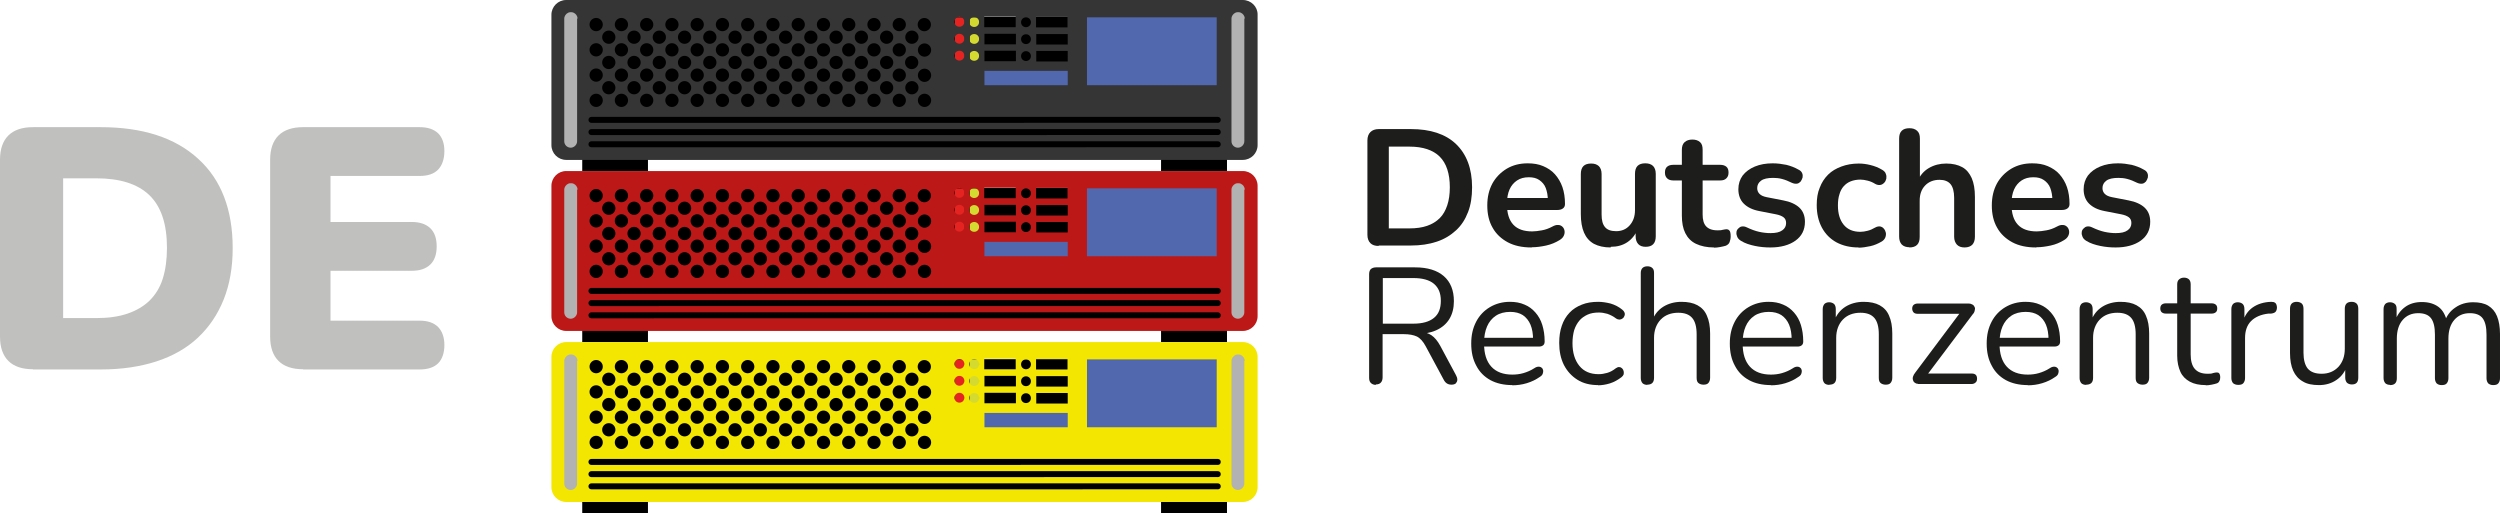 <?xml version="1.0" encoding="UTF-8"?>
<svg id="Ebene_2" data-name="Ebene 2" xmlns="http://www.w3.org/2000/svg" viewBox="0 0 116.79 23.97">
  <defs>
    <style>
      .cls-1 {
        fill: #e52421;
      }

      .cls-2 {
        fill: #353535;
      }

      .cls-2, .cls-3, .cls-4, .cls-5, .cls-6 {
        fill-rule: evenodd;
      }

      .cls-3 {
        fill: #bd1818;
      }

      .cls-7 {
        fill: #5168af;
      }

      .cls-4 {
        fill: #f3e600;
      }

      .cls-5 {
        fill: #b3b2b2;
      }

      .cls-8 {
        fill: #c0c0bf;
      }

      .cls-9 {
        fill: #d5da31;
      }

      .cls-10 {
        fill: #1d1d1b;
      }
    </style>
  </defs>
  <g id="Ebene_1-2" data-name="Ebene 1">
    <g>
      <g>
        <path class="cls-8" d="M1.54,17.25c-.5,0-.89-.13-1.15-.39s-.39-.64-.39-1.13V7.46c0-.49,.13-.87,.39-1.13,.26-.26,.65-.39,1.15-.39h3.15c1.97,0,3.49,.49,4.57,1.48,1.08,.98,1.61,2.38,1.61,4.17,0,.9-.14,1.7-.42,2.4s-.68,1.29-1.2,1.78-1.17,.86-1.93,1.11c-.77,.25-1.64,.38-2.62,.38H1.54Zm1.41-2.39h1.54c.57,0,1.06-.07,1.47-.21s.75-.34,1.03-.61c.27-.27,.48-.6,.61-1.01,.13-.41,.2-.89,.2-1.45,0-1.11-.27-1.93-.82-2.46-.55-.53-1.38-.79-2.49-.79h-1.54v6.53Z"/>
        <path class="cls-8" d="M14.16,17.25c-.5,0-.89-.13-1.15-.39s-.39-.64-.39-1.13V7.46c0-.49,.13-.87,.39-1.13,.26-.26,.65-.39,1.15-.39h5.44c.39,0,.67,.1,.87,.29,.19,.19,.29,.47,.29,.83s-.1,.66-.29,.86c-.19,.2-.48,.3-.87,.3h-4.16v2.15h3.8c.37,0,.66,.1,.86,.29,.2,.19,.3,.48,.3,.85s-.1,.66-.3,.85c-.2,.19-.48,.29-.86,.29h-3.8v2.33h4.16c.39,0,.67,.1,.87,.3,.19,.2,.29,.48,.29,.84s-.1,.66-.29,.85c-.19,.19-.48,.29-.87,.29h-5.44Z"/>
      </g>
      <g>
        <path class="cls-10" d="M64.41,11.49c-.17,0-.3-.04-.39-.13-.09-.09-.14-.22-.14-.39V6.56c0-.17,.05-.3,.14-.39,.09-.09,.22-.14,.39-.14h1.5c.91,0,1.62,.23,2.11,.7s.75,1.14,.75,2.02c0,.44-.06,.83-.19,1.16-.13,.34-.31,.62-.56,.85-.25,.23-.54,.41-.9,.53s-.76,.18-1.22,.18h-1.5Zm.46-.82h.97c.32,0,.6-.04,.83-.12s.43-.2,.59-.36c.16-.16,.27-.36,.35-.6s.12-.52,.12-.84c0-.64-.16-1.12-.47-1.43s-.79-.47-1.41-.47h-.97v3.81Z"/>
        <path class="cls-10" d="M71.54,11.56c-.43,0-.8-.08-1.1-.24s-.55-.39-.71-.68c-.17-.29-.25-.64-.25-1.04s.08-.73,.24-1.03c.16-.29,.39-.52,.67-.69,.29-.17,.61-.25,.98-.25,.27,0,.51,.04,.72,.13,.21,.09,.4,.21,.55,.38,.15,.17,.27,.37,.35,.6,.08,.23,.12,.5,.12,.79,0,.09-.03,.16-.1,.21s-.16,.07-.27,.07h-2.48v-.56h2.17l-.12,.12c0-.24-.04-.43-.1-.59s-.17-.28-.3-.37c-.13-.09-.29-.13-.49-.13-.22,0-.4,.05-.55,.15-.15,.1-.27,.24-.35,.42-.08,.18-.12,.4-.12,.65v.05c0,.42,.1,.74,.3,.95,.2,.21,.49,.31,.88,.31,.13,0,.28-.02,.45-.05s.33-.09,.48-.17c.11-.06,.2-.09,.29-.08,.08,0,.15,.04,.2,.09,.05,.05,.08,.12,.09,.19s0,.15-.04,.23c-.04,.08-.1,.14-.2,.2-.18,.11-.39,.2-.62,.25-.23,.05-.45,.08-.65,.08Z"/>
        <path class="cls-10" d="M75.24,11.56c-.31,0-.57-.06-.78-.17-.21-.12-.36-.29-.46-.52-.1-.23-.15-.52-.15-.87v-1.87c0-.16,.04-.29,.12-.37,.08-.08,.2-.12,.36-.12s.27,.04,.36,.12c.08,.08,.13,.2,.13,.37v1.89c0,.27,.05,.46,.16,.59,.11,.13,.28,.19,.52,.19,.26,0,.47-.09,.63-.27,.16-.18,.25-.41,.25-.71v-1.7c0-.16,.04-.29,.12-.37,.08-.08,.2-.12,.36-.12s.27,.04,.36,.12c.08,.08,.13,.2,.13,.37v2.92c0,.33-.16,.49-.47,.49-.15,0-.27-.04-.35-.13-.08-.09-.12-.21-.12-.37v-.59l.11,.23c-.11,.28-.27,.49-.49,.64-.22,.15-.48,.22-.78,.22Z"/>
        <path class="cls-10" d="M80.07,11.56c-.33,0-.61-.06-.84-.17s-.39-.28-.5-.5c-.11-.22-.16-.49-.16-.82v-1.64h-.4c-.12,0-.22-.03-.29-.1s-.1-.15-.1-.27c0-.12,.03-.21,.1-.27,.07-.06,.16-.09,.29-.09h.4v-.7c0-.16,.04-.28,.13-.36s.21-.12,.36-.12,.27,.04,.36,.12,.12,.2,.12,.36v.7h.82c.12,0,.22,.03,.29,.09,.07,.06,.1,.15,.1,.27s-.03,.2-.1,.27-.16,.1-.29,.1h-.82v1.59c0,.25,.05,.43,.16,.55,.11,.12,.28,.19,.53,.19,.09,0,.17,0,.23-.02,.07-.01,.13-.03,.18-.03,.06,0,.11,.01,.15,.06,.04,.04,.06,.13,.06,.27,0,.1-.02,.19-.05,.27s-.09,.13-.18,.17c-.07,.02-.15,.04-.26,.06-.11,.02-.2,.03-.29,.03Z"/>
        <path class="cls-10" d="M82.69,11.56c-.22,0-.46-.02-.7-.07s-.47-.12-.66-.24c-.08-.05-.14-.11-.17-.18-.03-.07-.05-.14-.04-.21,0-.07,.03-.13,.08-.18s.1-.09,.17-.1c.07-.01,.15,0,.23,.04,.21,.1,.4,.17,.58,.21,.18,.04,.36,.06,.53,.06,.25,0,.43-.04,.55-.13,.12-.08,.18-.2,.18-.34,0-.12-.04-.21-.12-.27-.08-.06-.2-.11-.36-.14l-.77-.15c-.32-.06-.56-.18-.73-.35-.17-.17-.25-.4-.25-.67,0-.25,.07-.46,.2-.64,.14-.18,.33-.32,.57-.42,.24-.1,.52-.15,.83-.15,.23,0,.44,.03,.64,.07,.2,.05,.39,.12,.58,.23,.08,.04,.13,.09,.16,.16,.03,.07,.03,.13,.02,.2-.02,.07-.05,.13-.09,.19-.05,.05-.1,.09-.17,.1-.07,.01-.15,0-.24-.04-.16-.08-.31-.14-.46-.18-.15-.04-.29-.05-.42-.05-.25,0-.44,.04-.56,.13s-.18,.2-.18,.35c0,.11,.04,.2,.11,.27,.07,.07,.18,.12,.33,.15l.77,.15c.33,.06,.59,.18,.76,.34,.17,.16,.26,.38,.26,.66,0,.38-.15,.67-.44,.88-.29,.21-.69,.32-1.17,.32Z"/>
        <path class="cls-10" d="M86.83,11.56c-.4,0-.74-.08-1.04-.24-.29-.16-.52-.39-.68-.69s-.24-.65-.24-1.05c0-.3,.04-.58,.14-.81,.09-.24,.22-.44,.39-.61,.17-.17,.38-.29,.62-.38,.24-.09,.51-.14,.81-.14,.17,0,.35,.02,.55,.07s.38,.12,.56,.23c.08,.05,.14,.11,.16,.19,.03,.07,.03,.14,.02,.22-.02,.08-.05,.14-.1,.19s-.11,.09-.18,.1c-.07,.01-.15,0-.24-.05-.11-.07-.23-.12-.35-.15-.12-.03-.23-.05-.34-.05-.17,0-.32,.03-.45,.08-.13,.05-.24,.13-.33,.23-.09,.1-.16,.23-.2,.38-.05,.15-.07,.32-.07,.52,0,.38,.09,.68,.27,.9,.18,.22,.44,.33,.78,.33,.11,0,.22-.02,.34-.05,.12-.03,.23-.08,.35-.15,.09-.05,.17-.06,.24-.05,.07,.02,.13,.05,.17,.11,.05,.05,.07,.12,.09,.19,.01,.07,0,.15-.03,.22-.03,.07-.08,.13-.16,.18-.17,.1-.35,.18-.54,.22s-.37,.07-.54,.07Z"/>
        <path class="cls-10" d="M89.2,11.55c-.15,0-.27-.04-.36-.13-.08-.09-.12-.21-.12-.37V6.47c0-.16,.04-.28,.12-.36,.08-.08,.2-.12,.36-.12s.27,.04,.36,.12,.13,.2,.13,.36v2h-.11c.11-.27,.29-.48,.53-.62,.24-.14,.51-.21,.81-.21s.55,.06,.75,.17,.34,.29,.44,.51c.1,.23,.15,.52,.15,.87v1.87c0,.16-.04,.28-.12,.37-.08,.08-.2,.13-.36,.13s-.27-.04-.36-.13c-.08-.09-.13-.21-.13-.37v-1.82c0-.29-.06-.51-.17-.64-.11-.13-.28-.2-.51-.2-.28,0-.51,.09-.68,.27-.17,.18-.25,.41-.25,.71v1.69c0,.33-.16,.49-.49,.49Z"/>
        <path class="cls-10" d="M95.11,11.56c-.43,0-.8-.08-1.1-.24s-.55-.39-.71-.68c-.17-.29-.25-.64-.25-1.04s.08-.73,.24-1.03c.16-.29,.39-.52,.67-.69,.29-.17,.61-.25,.98-.25,.27,0,.51,.04,.72,.13,.21,.09,.4,.21,.55,.38,.15,.17,.27,.37,.35,.6,.08,.23,.12,.5,.12,.79,0,.09-.03,.16-.1,.21s-.16,.07-.27,.07h-2.48v-.56h2.17l-.12,.12c0-.24-.04-.43-.1-.59s-.17-.28-.3-.37c-.13-.09-.29-.13-.49-.13-.22,0-.4,.05-.55,.15-.15,.1-.27,.24-.35,.42-.08,.18-.12,.4-.12,.65v.05c0,.42,.1,.74,.3,.95,.2,.21,.49,.31,.88,.31,.13,0,.28-.02,.45-.05s.33-.09,.48-.17c.11-.06,.2-.09,.29-.08,.08,0,.15,.04,.2,.09,.05,.05,.08,.12,.09,.19s0,.15-.04,.23c-.04,.08-.1,.14-.2,.2-.18,.11-.39,.2-.62,.25-.23,.05-.45,.08-.65,.08Z"/>
        <path class="cls-10" d="M98.82,11.56c-.22,0-.46-.02-.7-.07s-.47-.12-.66-.24c-.08-.05-.14-.11-.17-.18-.03-.07-.05-.14-.04-.21,0-.07,.03-.13,.08-.18s.1-.09,.17-.1c.07-.01,.15,0,.23,.04,.21,.1,.4,.17,.58,.21,.18,.04,.36,.06,.53,.06,.25,0,.43-.04,.55-.13,.12-.08,.18-.2,.18-.34,0-.12-.04-.21-.12-.27-.08-.06-.2-.11-.36-.14l-.77-.15c-.32-.06-.56-.18-.73-.35-.17-.17-.25-.4-.25-.67,0-.25,.07-.46,.2-.64,.14-.18,.33-.32,.57-.42,.24-.1,.52-.15,.83-.15,.23,0,.44,.03,.64,.07,.2,.05,.39,.12,.58,.23,.08,.04,.13,.09,.16,.16,.03,.07,.03,.13,.02,.2-.02,.07-.05,.13-.09,.19-.05,.05-.1,.09-.17,.1-.07,.01-.15,0-.24-.04-.16-.08-.31-.14-.46-.18-.15-.04-.29-.05-.42-.05-.25,0-.44,.04-.56,.13s-.18,.2-.18,.35c0,.11,.04,.2,.11,.27,.07,.07,.18,.12,.33,.15l.77,.15c.33,.06,.59,.18,.76,.34,.17,.16,.26,.38,.26,.66,0,.38-.15,.67-.44,.88-.29,.21-.69,.32-1.17,.32Z"/>
        <path class="cls-10" d="M64.28,17.98c-.1,0-.18-.03-.24-.09s-.08-.14-.08-.24v-4.84c0-.11,.03-.19,.08-.24,.06-.05,.14-.08,.24-.08h1.83c.58,0,1.03,.14,1.34,.41,.31,.27,.47,.66,.47,1.17,0,.32-.07,.6-.21,.83-.14,.23-.35,.41-.62,.53s-.6,.18-.98,.18l.08-.1h.15c.2,0,.38,.05,.53,.15s.29,.27,.41,.49l.74,1.38c.04,.07,.06,.14,.06,.21,0,.07-.03,.12-.07,.17-.05,.04-.11,.06-.2,.06s-.16-.02-.22-.06-.11-.1-.15-.18l-.84-1.56c-.12-.22-.25-.37-.41-.45-.15-.07-.36-.11-.61-.11h-.99v2.02c0,.1-.03,.19-.08,.24-.05,.06-.13,.09-.24,.09Zm.32-2.86h1.43c.42,0,.74-.09,.96-.27s.32-.44,.32-.8-.11-.61-.32-.79-.54-.27-.96-.27h-1.43v2.12Z"/>
        <path class="cls-10" d="M70.65,17.99c-.4,0-.74-.08-1.02-.23-.29-.16-.51-.38-.66-.67-.16-.29-.24-.63-.24-1.04s.08-.73,.23-1.02c.15-.29,.37-.52,.64-.68,.27-.16,.58-.25,.94-.25,.25,0,.48,.04,.68,.13,.2,.08,.37,.21,.51,.37s.25,.35,.32,.58c.07,.23,.11,.48,.11,.77,0,.08-.02,.14-.07,.18s-.11,.06-.2,.06h-2.69v-.41h2.54l-.12,.1c0-.28-.04-.52-.12-.71-.08-.19-.2-.34-.36-.45-.16-.1-.35-.15-.59-.15-.26,0-.49,.06-.67,.18-.18,.12-.32,.29-.41,.5-.09,.21-.14,.46-.14,.75v.05c0,.47,.11,.83,.34,1.08,.23,.25,.56,.37,.98,.37,.17,0,.35-.02,.52-.07,.17-.05,.34-.12,.51-.23,.07-.05,.14-.07,.2-.07,.06,0,.11,.02,.14,.05,.04,.03,.06,.07,.07,.12,.01,.05,0,.1-.02,.16-.02,.06-.07,.11-.14,.15-.17,.12-.37,.22-.6,.29s-.46,.1-.69,.1Z"/>
        <path class="cls-10" d="M74.66,17.99c-.38,0-.7-.08-.97-.25-.27-.17-.48-.4-.63-.69-.15-.3-.22-.64-.22-1.03,0-.3,.04-.57,.12-.8,.08-.24,.2-.44,.36-.61,.16-.17,.35-.29,.58-.38,.22-.09,.48-.13,.76-.13,.19,0,.38,.03,.58,.08,.2,.06,.38,.15,.55,.29,.05,.04,.08,.08,.1,.13,.02,.05,.02,.1,0,.15s-.04,.09-.08,.12c-.04,.03-.08,.05-.14,.06-.05,0-.11-.01-.17-.05-.13-.1-.27-.17-.41-.22-.14-.04-.27-.06-.4-.06-.2,0-.38,.03-.53,.1s-.28,.16-.38,.28c-.1,.12-.18,.26-.24,.44-.05,.18-.08,.38-.08,.61,0,.45,.11,.8,.32,1.06,.21,.26,.51,.39,.9,.39,.13,0,.26-.02,.4-.06,.14-.04,.27-.11,.41-.22,.06-.04,.11-.06,.16-.05,.05,0,.1,.03,.13,.06s.06,.08,.07,.13c.01,.05,.01,.1,0,.15-.02,.05-.05,.09-.1,.13-.17,.13-.35,.23-.54,.29s-.39,.09-.57,.09Z"/>
        <path class="cls-10" d="M76.96,17.98c-.1,0-.18-.03-.23-.08-.05-.06-.08-.14-.08-.24v-4.91c0-.1,.03-.18,.08-.23,.05-.05,.13-.08,.23-.08s.18,.03,.23,.08c.06,.05,.08,.13,.08,.23v2.26h-.1c.11-.3,.28-.52,.53-.68,.24-.15,.53-.23,.85-.23,.3,0,.55,.05,.75,.16,.2,.11,.35,.27,.44,.49,.1,.22,.15,.5,.15,.83v2.07c0,.1-.03,.18-.08,.24-.05,.06-.13,.08-.23,.08-.1,0-.18-.03-.24-.08s-.08-.14-.08-.24v-2.03c0-.35-.07-.61-.21-.77-.14-.16-.35-.24-.65-.24-.34,0-.62,.11-.82,.32-.2,.21-.31,.5-.31,.85v1.87c0,.22-.11,.32-.32,.32Z"/>
        <path class="cls-10" d="M82.73,17.99c-.4,0-.74-.08-1.02-.23-.29-.16-.51-.38-.66-.67-.16-.29-.24-.63-.24-1.04s.08-.73,.23-1.02c.15-.29,.37-.52,.64-.68,.27-.16,.58-.25,.94-.25,.25,0,.48,.04,.68,.13,.2,.08,.37,.21,.51,.37s.25,.35,.32,.58c.07,.23,.11,.48,.11,.77,0,.08-.02,.14-.07,.18s-.11,.06-.2,.06h-2.69v-.41h2.54l-.12,.1c0-.28-.04-.52-.12-.71-.08-.19-.2-.34-.36-.45-.16-.1-.35-.15-.59-.15-.26,0-.49,.06-.67,.18-.18,.12-.32,.29-.41,.5-.09,.21-.14,.46-.14,.75v.05c0,.47,.11,.83,.34,1.08,.23,.25,.56,.37,.98,.37,.17,0,.35-.02,.52-.07,.17-.05,.34-.12,.51-.23,.07-.05,.14-.07,.2-.07,.06,0,.11,.02,.14,.05,.04,.03,.06,.07,.07,.12,.01,.05,0,.1-.02,.16-.02,.06-.07,.11-.14,.15-.17,.12-.37,.22-.6,.29s-.46,.1-.69,.1Z"/>
        <path class="cls-10" d="M85.46,17.98c-.1,0-.18-.03-.23-.08-.05-.06-.08-.14-.08-.24v-3.22c0-.1,.03-.18,.08-.24,.05-.05,.13-.08,.22-.08s.17,.03,.23,.08c.05,.05,.08,.13,.08,.24v.66l-.08-.09c.11-.3,.28-.52,.53-.68,.24-.15,.53-.23,.85-.23,.3,0,.55,.05,.75,.16,.2,.11,.35,.27,.44,.49,.1,.22,.15,.5,.15,.83v2.07c0,.1-.03,.18-.08,.24-.05,.06-.13,.08-.23,.08-.1,0-.18-.03-.24-.08s-.08-.14-.08-.24v-2.03c0-.35-.07-.61-.21-.77-.14-.16-.35-.24-.65-.24-.34,0-.62,.11-.82,.32-.2,.21-.31,.5-.31,.85v1.87c0,.22-.11,.32-.32,.32Z"/>
        <path class="cls-10" d="M89.61,17.93c-.07,0-.12-.02-.16-.05-.04-.03-.07-.07-.08-.12-.02-.05-.02-.11,0-.17,.02-.06,.05-.12,.1-.18l2.18-2.91v.16h-2.06c-.08,0-.15-.02-.19-.06-.04-.04-.07-.11-.07-.18s.02-.14,.07-.18,.11-.06,.19-.06h2.37c.08,0,.14,.02,.19,.05s.08,.07,.1,.12c.02,.05,.02,.1,0,.16-.01,.06-.04,.12-.09,.17l-2.22,2.95v-.18h2.17c.17,0,.25,.08,.25,.24,0,.08-.02,.14-.07,.18-.04,.04-.11,.07-.19,.07h-2.5Z"/>
        <path class="cls-10" d="M94.73,17.99c-.4,0-.74-.08-1.02-.23-.29-.16-.51-.38-.66-.67-.16-.29-.24-.63-.24-1.04s.08-.73,.23-1.02c.15-.29,.37-.52,.64-.68,.27-.16,.58-.25,.94-.25,.25,0,.48,.04,.68,.13,.2,.08,.37,.21,.51,.37s.25,.35,.32,.58c.07,.23,.11,.48,.11,.77,0,.08-.02,.14-.07,.18s-.11,.06-.2,.06h-2.69v-.41h2.54l-.12,.1c0-.28-.04-.52-.12-.71-.08-.19-.2-.34-.36-.45-.16-.1-.35-.15-.59-.15-.26,0-.49,.06-.67,.18-.18,.12-.32,.29-.41,.5-.09,.21-.14,.46-.14,.75v.05c0,.47,.11,.83,.34,1.08,.23,.25,.56,.37,.98,.37,.17,0,.35-.02,.52-.07,.17-.05,.34-.12,.51-.23,.07-.05,.14-.07,.2-.07,.06,0,.11,.02,.14,.05,.04,.03,.06,.07,.07,.12,.01,.05,0,.1-.02,.16-.02,.06-.07,.11-.14,.15-.17,.12-.37,.22-.6,.29s-.46,.1-.69,.1Z"/>
        <path class="cls-10" d="M97.46,17.98c-.1,0-.18-.03-.23-.08-.05-.06-.08-.14-.08-.24v-3.22c0-.1,.03-.18,.08-.24,.05-.05,.13-.08,.22-.08s.17,.03,.23,.08c.05,.05,.08,.13,.08,.24v.66l-.08-.09c.11-.3,.28-.52,.53-.68,.24-.15,.53-.23,.85-.23,.3,0,.55,.05,.75,.16,.2,.11,.35,.27,.44,.49,.1,.22,.15,.5,.15,.83v2.07c0,.1-.03,.18-.08,.24-.05,.06-.13,.08-.23,.08-.1,0-.18-.03-.24-.08s-.08-.14-.08-.24v-2.03c0-.35-.07-.61-.21-.77-.14-.16-.35-.24-.65-.24-.34,0-.62,.11-.82,.32-.2,.21-.31,.5-.31,.85v1.87c0,.22-.11,.32-.32,.32Z"/>
        <path class="cls-10" d="M103.04,17.99c-.29,0-.54-.05-.74-.16s-.35-.26-.44-.46-.15-.45-.15-.75v-1.97h-.52c-.09,0-.15-.02-.2-.06-.05-.04-.07-.11-.07-.18s.02-.14,.07-.18,.11-.06,.2-.06h.52v-.89c0-.1,.03-.18,.09-.23,.06-.05,.13-.08,.23-.08s.17,.03,.23,.08c.05,.05,.08,.13,.08,.23v.89h.97c.09,0,.15,.02,.2,.06s.07,.1,.07,.18-.02,.14-.07,.18c-.05,.04-.11,.06-.2,.06h-.97v1.91c0,.29,.06,.52,.19,.67s.32,.23,.6,.23c.1,0,.18,0,.25-.03,.07-.02,.13-.03,.17-.03,.05,0,.08,0,.12,.04,.03,.04,.05,.1,.05,.19,0,.06-.01,.12-.04,.17-.02,.05-.06,.09-.12,.11-.06,.02-.14,.04-.24,.06-.1,.02-.19,.03-.27,.03Z"/>
        <path class="cls-10" d="M104.56,17.98c-.1,0-.18-.03-.24-.08-.05-.06-.08-.14-.08-.24v-3.22c0-.1,.03-.18,.08-.24,.05-.05,.13-.08,.22-.08s.17,.03,.23,.08c.05,.05,.08,.13,.08,.24v.62h-.08c.08-.3,.24-.54,.47-.7,.23-.16,.52-.25,.86-.26,.08,0,.14,.01,.19,.05,.05,.04,.07,.11,.08,.2,0,.09-.02,.16-.06,.21s-.12,.08-.22,.09h-.12c-.35,.04-.62,.16-.81,.35-.19,.19-.28,.46-.28,.79v1.87c0,.1-.03,.18-.08,.24s-.13,.08-.24,.08Z"/>
        <path class="cls-10" d="M108.33,17.99c-.3,0-.56-.05-.75-.17-.2-.11-.35-.28-.45-.5-.1-.22-.15-.5-.15-.83v-2.07c0-.11,.03-.19,.08-.24,.05-.05,.13-.08,.23-.08,.1,0,.18,.03,.24,.08,.05,.05,.08,.13,.08,.24v2.06c0,.33,.07,.58,.2,.74,.14,.16,.35,.24,.65,.24,.32,0,.58-.11,.78-.32,.2-.22,.3-.5,.3-.85v-1.87c0-.11,.03-.19,.08-.24,.05-.05,.13-.08,.24-.08s.17,.03,.23,.08c.05,.05,.08,.13,.08,.24v3.22c0,.22-.1,.32-.3,.32-.1,0-.17-.03-.23-.08-.05-.06-.08-.14-.08-.24v-.7l.1,.11c-.1,.3-.27,.54-.51,.7-.23,.16-.51,.24-.81,.24Z"/>
        <path class="cls-10" d="M111.66,17.98c-.1,0-.18-.03-.23-.08-.05-.06-.08-.14-.08-.24v-3.22c0-.1,.03-.18,.08-.24,.05-.05,.13-.08,.22-.08s.17,.03,.23,.08,.08,.13,.08,.24v.68l-.08-.11c.1-.29,.26-.51,.48-.67,.22-.16,.48-.23,.78-.23,.32,0,.58,.08,.78,.23,.2,.15,.33,.39,.4,.71h-.12c.09-.29,.26-.52,.5-.68,.24-.17,.52-.25,.84-.25,.28,0,.52,.05,.7,.16,.18,.11,.32,.27,.41,.49s.14,.5,.14,.83v2.07c0,.1-.03,.18-.08,.24-.05,.06-.13,.08-.24,.08-.1,0-.17-.03-.23-.08-.05-.06-.08-.14-.08-.24v-2.04c0-.35-.06-.6-.18-.76s-.32-.24-.6-.24c-.31,0-.55,.11-.73,.32-.18,.21-.27,.5-.27,.87v1.85c0,.1-.03,.18-.08,.24-.05,.06-.13,.08-.24,.08-.1,0-.17-.03-.23-.08-.05-.06-.08-.14-.08-.24v-2.04c0-.35-.06-.6-.18-.76s-.32-.24-.6-.24c-.31,0-.55,.11-.73,.32-.18,.21-.27,.5-.27,.87v1.85c0,.22-.11,.32-.32,.32Z"/>
      </g>
      <g>
        <polygon class="cls-6" points="27.2 .79 27.2 7.43 27.2 7.99 30.27 7.99 30.27 7.43 54.24 7.43 54.24 7.99 57.32 7.99 57.32 7.43 57.32 .79 27.2 .79"/>
        <rect class="cls-9" x="45.3" y=".81" width=".46" height="2.05"/>
        <rect class="cls-1" x="44.61" y=".81" width=".46" height="2.05"/>
        <path class="cls-2" d="M58.06,0h0s-31.61,0-31.61,0h0c-.38,0-.69,.31-.69,.69V6.78c0,.38,.31,.69,.69,.69h31.61c.38,0,.69-.31,.69-.69V.69C58.76,.31,58.44,0,58.06,0Zm-9.65,2.08v-.49h1.47v.49h-1.47Zm1.47,.3v.49h-1.47v-.49h1.47Zm-1.48-1.59h1.47v.49h-1.47v-.49Zm-.47,.02c.13,0,.23,.1,.23,.23s-.1,.23-.23,.23-.23-.1-.23-.23,.1-.23,.23-.23Zm0,.79c.13,0,.23,.1,.23,.23s-.1,.23-.23,.23-.23-.1-.23-.23,.1-.23,.23-.23Zm0,.79c.13,0,.23,.1,.23,.23s-.1,.23-.23,.23-.23-.1-.23-.23,.1-.23,.23-.23Zm-1.94-.32v-.49h1.47v.49h-1.47Zm1.47,.3v.49h-1.47v-.49h1.47Zm-1.48-1.59h1.47v.49h-1.47v-.49Zm-.47,.02c.13,0,.23,.1,.23,.23s-.1,.23-.23,.23-.23-.1-.23-.23,.1-.23,.23-.23Zm0,.79c.13,0,.23,.1,.23,.23s-.1,.23-.23,.23-.23-.1-.23-.23,.1-.23,.23-.23Zm0,.79c.13,0,.23,.1,.23,.23s-.1,.23-.23,.23-.23-.1-.23-.23,.1-.23,.23-.23Zm-.69-1.59c.13,0,.23,.1,.23,.23s-.1,.23-.23,.23-.23-.1-.23-.23,.1-.23,.23-.23Zm0,.79c.13,0,.23,.1,.23,.23s-.1,.23-.23,.23-.23-.1-.23-.23,.1-.23,.23-.23Zm0,.79c.13,0,.23,.1,.23,.23s-.1,.23-.23,.23-.23-.1-.23-.23,.1-.23,.23-.23Zm-1.64-1.53c.17,0,.31,.14,.31,.31s-.14,.31-.31,.31-.31-.14-.31-.31,.14-.31,.31-.31Zm-.9,2.08c0-.17,.14-.31,.31-.31s.31,.14,.31,.31-.14,.31-.31,.31-.31-.14-.31-.31Zm.04,.59c0,.17-.14,.31-.31,.31s-.31-.14-.31-.31,.14-.31,.31-.31,.31,.14,.31,.31Zm-.31-.87c-.17,0-.31-.14-.31-.31s.14-.31,.31-.31,.31,.14,.31,.31-.14,.31-.31,.31Zm-.28,.28c0,.17-.14,.31-.31,.31s-.31-.14-.31-.31,.14-.31,.31-.31,.31,.14,.31,.31Zm-.59,.59c0,.17-.14,.31-.31,.31s-.31-.14-.31-.31,.14-.31,.31-.31,.31,.14,.31,.31Zm-.31-.87c-.17,0-.31-.14-.31-.31s.14-.31,.31-.31,.31,.14,.31,.31-.14,.31-.31,.31Zm-.28,.28c0,.17-.14,.31-.31,.31s-.31-.14-.31-.31,.14-.31,.31-.31,.31,.14,.31,.31Zm-.59,.59c0,.17-.14,.31-.31,.31s-.31-.14-.31-.31,.14-.31,.31-.31,.31,.14,.31,.31Zm-.31-.87c-.17,0-.31-.14-.31-.31s.14-.31,.31-.31,.31,.14,.31,.31-.14,.31-.31,.31Zm-.28,.28c0,.17-.14,.31-.31,.31s-.31-.14-.31-.31,.14-.31,.31-.31,.31,.14,.31,.31Zm-.59,.59c0,.17-.14,.31-.31,.31s-.31-.14-.31-.31,.14-.31,.31-.31,.31,.14,.31,.31Zm-.31-.87c-.17,0-.31-.14-.31-.31s.14-.31,.31-.31,.31,.14,.31,.31-.14,.31-.31,.31Zm-.28,.28c0,.17-.14,.31-.31,.31s-.31-.14-.31-.31,.14-.31,.31-.31,.31,.14,.31,.31Zm-.59,.59c0,.17-.14,.31-.31,.31s-.31-.14-.31-.31,.14-.31,.31-.31,.31,.14,.31,.31Zm-.31-.87c-.17,0-.31-.14-.31-.31s.14-.31,.31-.31,.31,.14,.31,.31-.14,.31-.31,.31Zm-.28,.28c0,.17-.14,.31-.31,.31s-.31-.14-.31-.31,.14-.31,.31-.31,.31,.14,.31,.31Zm-.59,.59c0,.17-.14,.31-.31,.31s-.31-.14-.31-.31,.14-.31,.31-.31,.31,.14,.31,.31Zm-.31-.87c-.17,0-.31-.14-.31-.31s.14-.31,.31-.31,.31,.14,.31,.31-.14,.31-.31,.31Zm-.28,.28c0,.17-.14,.31-.31,.31s-.31-.14-.31-.31,.14-.31,.31-.31,.31,.14,.31,.31Zm-.59,.59c0,.17-.14,.31-.31,.31s-.31-.14-.31-.31,.14-.31,.31-.31,.31,.14,.31,.31Zm-.31-.87c-.17,0-.31-.14-.31-.31s.14-.31,.31-.31,.31,.14,.31,.31-.14,.31-.31,.31Zm-.28,.28c0,.17-.14,.31-.31,.31s-.31-.14-.31-.31,.14-.31,.31-.31,.31,.14,.31,.31Zm-.59,.59c0,.17-.14,.31-.31,.31s-.31-.14-.31-.31,.14-.31,.31-.31,.31,.14,.31,.31Zm-.31-.87c-.17,0-.31-.14-.31-.31s.14-.31,.31-.31,.31,.14,.31,.31-.14,.31-.31,.31Zm-.28,.28c0,.17-.14,.31-.31,.31s-.31-.14-.31-.31,.14-.31,.31-.31,.31,.14,.31,.31Zm-.59,.59c0,.17-.14,.31-.31,.31s-.31-.14-.31-.31,.14-.31,.31-.31,.31,.14,.31,.31Zm-.31-.87c-.17,0-.31-.14-.31-.31s.14-.31,.31-.31,.31,.14,.31,.31-.14,.31-.31,.31Zm-.28,.28c0,.17-.14,.31-.31,.31s-.31-.14-.31-.31,.14-.31,.31-.31,.31,.14,.31,.31Zm-.59,.59c0,.17-.14,.31-.31,.31s-.31-.14-.31-.31,.14-.31,.31-.31,.31,.14,.31,.31Zm-.31-.87c-.17,0-.31-.14-.31-.31s.14-.31,.31-.31,.31,.14,.31,.31-.14,.31-.31,.31Zm-.28,.28c0,.17-.14,.31-.31,.31s-.31-.14-.31-.31,.14-.31,.31-.31,.31,.14,.31,.31Zm-.59,.59c0,.17-.14,.31-.31,.31s-.31-.14-.31-.31,.14-.31,.31-.31,.31,.14,.31,.31Zm-.31-.87c-.17,0-.31-.14-.31-.31s.14-.31,.31-.31,.31,.14,.31,.31-.14,.31-.31,.31Zm-.28,.28c0,.17-.14,.31-.31,.31s-.31-.14-.31-.31,.14-.31,.31-.31,.31,.14,.31,.31Zm-.59,.59c0,.17-.14,.31-.31,.31s-.31-.14-.31-.31,.14-.31,.31-.31,.31,.14,.31,.31Zm-.31-.87c-.17,0-.31-.14-.31-.31s.14-.31,.31-.31,.31,.14,.31,.31-.14,.31-.31,.31Zm-.28,.28c0,.17-.14,.31-.31,.31s-.31-.14-.31-.31,.14-.31,.31-.31,.31,.14,.31,.31Zm-.31,.87c.17,0,.31,.14,.31,.31s-.14,.31-.31,.31-.31-.14-.31-.31,.14-.31,.31-.31Zm.59,.59c.17,0,.31,.14,.31,.31s-.14,.31-.31,.31-.31-.14-.31-.31,.14-.31,.31-.31Zm.28-.28c0-.17,.14-.31,.31-.31s.31,.14,.31,.31-.14,.31-.31,.31-.31-.14-.31-.31Zm.9,.28c.17,0,.31,.14,.31,.31s-.14,.31-.31,.31-.31-.14-.31-.31,.14-.31,.31-.31Zm.28-.28c0-.17,.14-.31,.31-.31s.31,.14,.31,.31-.14,.31-.31,.31-.31-.14-.31-.31Zm.9,.28c.17,0,.31,.14,.31,.31s-.14,.31-.31,.31-.31-.14-.31-.31,.14-.31,.31-.31Zm.28-.28c0-.17,.14-.31,.31-.31s.31,.14,.31,.31-.14,.31-.31,.31-.31-.14-.31-.31Zm.9,.28c.17,0,.31,.14,.31,.31s-.14,.31-.31,.31-.31-.14-.31-.31,.14-.31,.31-.31Zm.28-.28c0-.17,.14-.31,.31-.31s.31,.14,.31,.31-.14,.31-.31,.31-.31-.14-.31-.31Zm.9,.28c.17,0,.31,.14,.31,.31s-.14,.31-.31,.31-.31-.14-.31-.31,.14-.31,.31-.31Zm.28-.28c0-.17,.14-.31,.31-.31s.31,.14,.31,.31-.14,.31-.31,.31-.31-.14-.31-.31Zm.9,.28c.17,0,.31,.14,.31,.31s-.14,.31-.31,.31-.31-.14-.31-.31,.14-.31,.31-.31Zm.28-.28c0-.17,.14-.31,.31-.31s.31,.14,.31,.31-.14,.31-.31,.31-.31-.14-.31-.31Zm.9,.28c.17,0,.31,.14,.31,.31s-.14,.31-.31,.31-.31-.14-.31-.31,.14-.31,.31-.31Zm.28-.28c0-.17,.14-.31,.31-.31s.31,.14,.31,.31-.14,.31-.31,.31-.31-.14-.31-.31Zm.9,.28c.17,0,.31,.14,.31,.31s-.14,.31-.31,.31-.31-.14-.31-.31,.14-.31,.31-.31Zm.28-.28c0-.17,.14-.31,.31-.31s.31,.14,.31,.31-.14,.31-.31,.31-.31-.14-.31-.31Zm.9,.28c.17,0,.31,.14,.31,.31s-.14,.31-.31,.31-.31-.14-.31-.31,.14-.31,.31-.31Zm.28-.28c0-.17,.14-.31,.31-.31s.31,.14,.31,.31-.14,.31-.31,.31-.31-.14-.31-.31Zm.9,.28c.17,0,.31,.14,.31,.31s-.14,.31-.31,.31-.31-.14-.31-.31,.14-.31,.31-.31Zm.28-.28c0-.17,.14-.31,.31-.31s.31,.14,.31,.31-.14,.31-.31,.31-.31-.14-.31-.31Zm.9,.28c.17,0,.31,.14,.31,.31s-.14,.31-.31,.31-.31-.14-.31-.31,.14-.31,.31-.31Zm.28-.28c0-.17,.14-.31,.31-.31s.31,.14,.31,.31-.14,.31-.31,.31-.31-.14-.31-.31Zm.9,.28c.17,0,.31,.14,.31,.31s-.14,.31-.31,.31-.31-.14-.31-.31,.14-.31,.31-.31Zm.28-.28c0-.17,.14-.31,.31-.31s.31,.14,.31,.31-.14,.31-.31,.31-.31-.14-.31-.31Zm.9,.28c.17,0,.31,.14,.31,.31s-.14,.31-.31,.31-.31-.14-.31-.31,.14-.31,.31-.31Zm0-.55c-.17,0-.31-.14-.31-.31s.14-.31,.31-.31,.31,.14,.31,.31-.14,.31-.31,.31Zm0-1.18c-.17,0-.31-.14-.31-.31s.14-.31,.31-.31,.31,.14,.31,.31-.14,.31-.31,.31Zm-.59-1.22c.17,0,.31,.14,.31,.31s-.14,.31-.31,.31-.31-.14-.31-.31,.14-.31,.31-.31Zm-.59-.59c.17,0,.31,.14,.31,.31s-.14,.31-.31,.31-.31-.14-.31-.31,.14-.31,.31-.31Zm-.59,.59c.17,0,.31,.14,.31,.31s-.14,.31-.31,.31-.31-.14-.31-.31,.14-.31,.31-.31Zm-.59-.59c.17,0,.31,.14,.31,.31s-.14,.31-.31,.31-.31-.14-.31-.31,.14-.31,.31-.31Zm-.59,.59c.17,0,.31,.14,.31,.31s-.14,.31-.31,.31-.31-.14-.31-.31,.14-.31,.31-.31Zm-.59-.59c.17,0,.31,.14,.31,.31s-.14,.31-.31,.31-.31-.14-.31-.31,.14-.31,.31-.31Zm-.59,.59c.17,0,.31,.14,.31,.31s-.14,.31-.31,.31-.31-.14-.31-.31,.14-.31,.31-.31Zm-.59-.59c.17,0,.31,.14,.31,.31s-.14,.31-.31,.31-.31-.14-.31-.31,.14-.31,.31-.31Zm-.59,.59c.17,0,.31,.14,.31,.31s-.14,.31-.31,.31-.31-.14-.31-.31,.14-.31,.31-.31Zm-.59-.59c.17,0,.31,.14,.31,.31s-.14,.31-.31,.31-.31-.14-.31-.31,.14-.31,.31-.31Zm-.59,.59c.17,0,.31,.14,.31,.31s-.14,.31-.31,.31-.31-.14-.31-.31,.14-.31,.31-.31Zm-.59-.59c.17,0,.31,.14,.31,.31s-.14,.31-.31,.31-.31-.14-.31-.31,.14-.31,.31-.31Zm-.59,.59c.17,0,.31,.14,.31,.31s-.14,.31-.31,.31-.31-.14-.31-.31,.14-.31,.31-.31Zm-.59-.59c.17,0,.31,.14,.31,.31s-.14,.31-.31,.31-.31-.14-.31-.31,.14-.31,.31-.31Zm-.59,.59c.17,0,.31,.14,.31,.31s-.14,.31-.31,.31-.31-.14-.31-.31,.14-.31,.31-.31Zm-.59-.59c.17,0,.31,.14,.31,.31s-.14,.31-.31,.31-.31-.14-.31-.31,.14-.31,.31-.31Zm-.59,.59c.17,0,.31,.14,.31,.31s-.14,.31-.31,.31-.31-.14-.31-.31,.14-.31,.31-.31Zm-.59-.59c.17,0,.31,.14,.31,.31s-.14,.31-.31,.31-.31-.14-.31-.31,.14-.31,.31-.31Zm-.59,.59c.17,0,.31,.14,.31,.31s-.14,.31-.31,.31-.31-.14-.31-.31,.14-.31,.31-.31Zm-.59-.59c.17,0,.31,.14,.31,.31s-.14,.31-.31,.31-.31-.14-.31-.31,.14-.31,.31-.31Zm-.59,.59c.17,0,.31,.14,.31,.31s-.14,.31-.31,.31-.31-.14-.31-.31,.14-.31,.31-.31Zm-.59-.59c.17,0,.31,.14,.31,.31s-.14,.31-.31,.31-.31-.14-.31-.31,.14-.31,.31-.31Zm-.59,.59c.17,0,.31,.14,.31,.31s-.14,.31-.31,.31-.31-.14-.31-.31,.14-.31,.31-.31Zm-.59-.59c.17,0,.31,.14,.31,.31s-.14,.31-.31,.31-.31-.14-.31-.31,.14-.31,.31-.31Zm-.59,.59c.17,0,.31,.14,.31,.31s-.14,.31-.31,.31-.31-.14-.31-.31,.14-.31,.31-.31Zm-.59-.59c.17,0,.31,.14,.31,.31s-.14,.31-.31,.31-.31-.14-.31-.31,.14-.31,.31-.31Zm0,1.18c.17,0,.31,.14,.31,.31s-.14,.31-.31,.31-.31-.14-.31-.31,.14-.31,.31-.31Zm0,1.18c.17,0,.31,.14,.31,.31s-.14,.31-.31,.31-.31-.14-.31-.31,.14-.31,.31-.31Zm0,1.18c.17,0,.31,.14,.31,.31s-.14,.31-.31,.31-.31-.14-.31-.31,.14-.31,.31-.31Zm29.03,2.5H27.63c-.08,0-.14-.06-.14-.14s.06-.14,.14-.14h29.26c.08,0,.14,.06,.14,.14s-.06,.14-.14,.14Zm0-.57H27.63c-.08,0-.14-.06-.14-.14s.06-.14,.14-.14h29.26c.08,0,.14,.06,.14,.14s-.06,.14-.14,.14Zm0-.57H27.63c-.08,0-.14-.06-.14-.14s.06-.14,.14-.14h29.26c.08,0,.14,.06,.14,.14s-.06,.14-.14,.14Z"/>
        <rect class="cls-7" x="50.78" y=".81" width="6.06" height="3.17"/>
        <rect class="cls-7" x="45.99" y="3.31" width="3.89" height=".67"/>
        <path class="cls-5" d="M26.98,.87c0-.13-.08-.23-.19-.28-.04-.02-.08-.02-.12-.02s-.08,0-.12,.02c-.11,.05-.19,.16-.19,.28h0s0,0,0,0V6.6c0,.17,.14,.3,.3,.3s.3-.14,.3-.3V.87s0,0,0,0h0Z"/>
        <path class="cls-5" d="M58.15,.87c0-.13-.08-.23-.19-.28-.04-.02-.08-.02-.12-.02s-.08,0-.12,.02c-.11,.05-.19,.16-.19,.28h0s0,0,0,0V6.6c0,.17,.14,.3,.3,.3s.3-.14,.3-.3V.87s0,0,0,0h0Z"/>
        <polygon class="cls-6" points="27.2 8.78 27.2 15.42 27.2 15.98 30.27 15.98 30.27 15.42 54.24 15.42 54.24 15.98 57.32 15.98 57.32 15.42 57.32 8.78 27.2 8.78"/>
        <rect class="cls-9" x="45.3" y="8.8" width=".46" height="2.05"/>
        <rect class="cls-1" x="44.61" y="8.8" width=".46" height="2.05"/>
        <path class="cls-3" d="M58.06,7.99h0s-31.61,0-31.61,0h0c-.38,0-.69,.31-.69,.69v6.09c0,.38,.31,.69,.69,.69h31.61c.38,0,.69-.31,.69-.69v-6.09c0-.38-.31-.69-.69-.69Zm-9.65,2.08v-.49h1.47v.49h-1.47Zm1.47,.3v.49h-1.47v-.49h1.47Zm-1.48-1.59h1.47v.49h-1.47v-.49Zm-.47,.02c.13,0,.23,.1,.23,.23s-.1,.23-.23,.23-.23-.1-.23-.23,.1-.23,.23-.23Zm0,.79c.13,0,.23,.1,.23,.23s-.1,.23-.23,.23-.23-.1-.23-.23,.1-.23,.23-.23Zm0,.79c.13,0,.23,.1,.23,.23s-.1,.23-.23,.23-.23-.1-.23-.23,.1-.23,.23-.23Zm-1.94-.32v-.49h1.47v.49h-1.47Zm1.47,.3v.49h-1.47v-.49h1.47Zm-1.48-1.59h1.47v.49h-1.47v-.49Zm-.47,.02c.13,0,.23,.1,.23,.23s-.1,.23-.23,.23-.23-.1-.23-.23,.1-.23,.23-.23Zm0,.79c.13,0,.23,.1,.23,.23s-.1,.23-.23,.23-.23-.1-.23-.23,.1-.23,.23-.23Zm0,.79c.13,0,.23,.1,.23,.23s-.1,.23-.23,.23-.23-.1-.23-.23,.1-.23,.23-.23Zm-.69-1.59c.13,0,.23,.1,.23,.23s-.1,.23-.23,.23-.23-.1-.23-.23,.1-.23,.23-.23Zm0,.79c.13,0,.23,.1,.23,.23s-.1,.23-.23,.23-.23-.1-.23-.23,.1-.23,.23-.23Zm0,.79c.13,0,.23,.1,.23,.23s-.1,.23-.23,.23-.23-.1-.23-.23,.1-.23,.23-.23Zm-1.64-1.53c.17,0,.31,.14,.31,.31s-.14,.31-.31,.31-.31-.14-.31-.31,.14-.31,.31-.31Zm-.9,2.08c0-.17,.14-.31,.31-.31s.31,.14,.31,.31-.14,.31-.31,.31-.31-.14-.31-.31Zm.04,.59c0,.17-.14,.31-.31,.31s-.31-.14-.31-.31,.14-.31,.31-.31,.31,.14,.31,.31Zm-.31-.87c-.17,0-.31-.14-.31-.31s.14-.31,.31-.31,.31,.14,.31,.31-.14,.31-.31,.31Zm-.28,.28c0,.17-.14,.31-.31,.31s-.31-.14-.31-.31,.14-.31,.31-.31,.31,.14,.31,.31Zm-.59,.59c0,.17-.14,.31-.31,.31s-.31-.14-.31-.31,.14-.31,.31-.31,.31,.14,.31,.31Zm-.31-.87c-.17,0-.31-.14-.31-.31s.14-.31,.31-.31,.31,.14,.31,.31-.14,.31-.31,.31Zm-.28,.28c0,.17-.14,.31-.31,.31s-.31-.14-.31-.31,.14-.31,.31-.31,.31,.14,.31,.31Zm-.59,.59c0,.17-.14,.31-.31,.31s-.31-.14-.31-.31,.14-.31,.31-.31,.31,.14,.31,.31Zm-.31-.87c-.17,0-.31-.14-.31-.31s.14-.31,.31-.31,.31,.14,.31,.31-.14,.31-.31,.31Zm-.28,.28c0,.17-.14,.31-.31,.31s-.31-.14-.31-.31,.14-.31,.31-.31,.31,.14,.31,.31Zm-.59,.59c0,.17-.14,.31-.31,.31s-.31-.14-.31-.31,.14-.31,.31-.31,.31,.14,.31,.31Zm-.31-.87c-.17,0-.31-.14-.31-.31s.14-.31,.31-.31,.31,.14,.31,.31-.14,.31-.31,.31Zm-.28,.28c0,.17-.14,.31-.31,.31s-.31-.14-.31-.31,.14-.31,.31-.31,.31,.14,.31,.31Zm-.59,.59c0,.17-.14,.31-.31,.31s-.31-.14-.31-.31,.14-.31,.31-.31,.31,.14,.31,.31Zm-.31-.87c-.17,0-.31-.14-.31-.31s.14-.31,.31-.31,.31,.14,.31,.31-.14,.31-.31,.31Zm-.28,.28c0,.17-.14,.31-.31,.31s-.31-.14-.31-.31,.14-.31,.31-.31,.31,.14,.31,.31Zm-.59,.59c0,.17-.14,.31-.31,.31s-.31-.14-.31-.31,.14-.31,.31-.31,.31,.14,.31,.31Zm-.31-.87c-.17,0-.31-.14-.31-.31s.14-.31,.31-.31,.31,.14,.31,.31-.14,.31-.31,.31Zm-.28,.28c0,.17-.14,.31-.31,.31s-.31-.14-.31-.31,.14-.31,.31-.31,.31,.14,.31,.31Zm-.59,.59c0,.17-.14,.31-.31,.31s-.31-.14-.31-.31,.14-.31,.31-.31,.31,.14,.31,.31Zm-.31-.87c-.17,0-.31-.14-.31-.31s.14-.31,.31-.31,.31,.14,.31,.31-.14,.31-.31,.31Zm-.28,.28c0,.17-.14,.31-.31,.31s-.31-.14-.31-.31,.14-.31,.31-.31,.31,.14,.31,.31Zm-.59,.59c0,.17-.14,.31-.31,.31s-.31-.14-.31-.31,.14-.31,.31-.31,.31,.14,.31,.31Zm-.31-.87c-.17,0-.31-.14-.31-.31s.14-.31,.31-.31,.31,.14,.31,.31-.14,.31-.31,.31Zm-.28,.28c0,.17-.14,.31-.31,.31s-.31-.14-.31-.31,.14-.31,.31-.31,.31,.14,.31,.31Zm-.59,.59c0,.17-.14,.31-.31,.31s-.31-.14-.31-.31,.14-.31,.31-.31,.31,.14,.31,.31Zm-.31-.87c-.17,0-.31-.14-.31-.31s.14-.31,.31-.31,.31,.14,.31,.31-.14,.31-.31,.31Zm-.28,.28c0,.17-.14,.31-.31,.31s-.31-.14-.31-.31,.14-.31,.31-.31,.31,.14,.31,.31Zm-.59,.59c0,.17-.14,.31-.31,.31s-.31-.14-.31-.31,.14-.31,.31-.31,.31,.14,.31,.31Zm-.31-.87c-.17,0-.31-.14-.31-.31s.14-.31,.31-.31,.31,.14,.31,.31-.14,.31-.31,.31Zm-.28,.28c0,.17-.14,.31-.31,.31s-.31-.14-.31-.31,.14-.31,.31-.31,.31,.14,.31,.31Zm-.59,.59c0,.17-.14,.31-.31,.31s-.31-.14-.31-.31,.14-.31,.31-.31,.31,.14,.31,.31Zm-.31-.87c-.17,0-.31-.14-.31-.31s.14-.31,.31-.31,.31,.14,.31,.31-.14,.31-.31,.31Zm-.28,.28c0,.17-.14,.31-.31,.31s-.31-.14-.31-.31,.14-.31,.31-.31,.31,.14,.31,.31Zm-.59,.59c0,.17-.14,.31-.31,.31s-.31-.14-.31-.31,.14-.31,.31-.31,.31,.14,.31,.31Zm-.31-.87c-.17,0-.31-.14-.31-.31s.14-.31,.31-.31,.31,.14,.31,.31-.14,.31-.31,.31Zm-.28,.28c0,.17-.14,.31-.31,.31s-.31-.14-.31-.31,.14-.31,.31-.31,.31,.14,.31,.31Zm-.31,.87c.17,0,.31,.14,.31,.31s-.14,.31-.31,.31-.31-.14-.31-.31,.14-.31,.31-.31Zm.59,.59c.17,0,.31,.14,.31,.31s-.14,.31-.31,.31-.31-.14-.31-.31,.14-.31,.31-.31Zm.28-.28c0-.17,.14-.31,.31-.31s.31,.14,.31,.31-.14,.31-.31,.31-.31-.14-.31-.31Zm.9,.28c.17,0,.31,.14,.31,.31s-.14,.31-.31,.31-.31-.14-.31-.31,.14-.31,.31-.31Zm.28-.28c0-.17,.14-.31,.31-.31s.31,.14,.31,.31-.14,.31-.31,.31-.31-.14-.31-.31Zm.9,.28c.17,0,.31,.14,.31,.31s-.14,.31-.31,.31-.31-.14-.31-.31,.14-.31,.31-.31Zm.28-.28c0-.17,.14-.31,.31-.31s.31,.14,.31,.31-.14,.31-.31,.31-.31-.14-.31-.31Zm.9,.28c.17,0,.31,.14,.31,.31s-.14,.31-.31,.31-.31-.14-.31-.31,.14-.31,.31-.31Zm.28-.28c0-.17,.14-.31,.31-.31s.31,.14,.31,.31-.14,.31-.31,.31-.31-.14-.31-.31Zm.9,.28c.17,0,.31,.14,.31,.31s-.14,.31-.31,.31-.31-.14-.31-.31,.14-.31,.31-.31Zm.28-.28c0-.17,.14-.31,.31-.31s.31,.14,.31,.31-.14,.31-.31,.31-.31-.14-.31-.31Zm.9,.28c.17,0,.31,.14,.31,.31s-.14,.31-.31,.31-.31-.14-.31-.31,.14-.31,.31-.31Zm.28-.28c0-.17,.14-.31,.31-.31s.31,.14,.31,.31-.14,.31-.31,.31-.31-.14-.31-.31Zm.9,.28c.17,0,.31,.14,.31,.31s-.14,.31-.31,.31-.31-.14-.31-.31,.14-.31,.31-.31Zm.28-.28c0-.17,.14-.31,.31-.31s.31,.14,.31,.31-.14,.31-.31,.31-.31-.14-.31-.31Zm.9,.28c.17,0,.31,.14,.31,.31s-.14,.31-.31,.31-.31-.14-.31-.31,.14-.31,.31-.31Zm.28-.28c0-.17,.14-.31,.31-.31s.31,.14,.31,.31-.14,.31-.31,.31-.31-.14-.31-.31Zm.9,.28c.17,0,.31,.14,.31,.31s-.14,.31-.31,.31-.31-.14-.31-.31,.14-.31,.31-.31Zm.28-.28c0-.17,.14-.31,.31-.31s.31,.14,.31,.31-.14,.31-.31,.31-.31-.14-.31-.31Zm.9,.28c.17,0,.31,.14,.31,.31s-.14,.31-.31,.31-.31-.14-.31-.31,.14-.31,.31-.31Zm.28-.28c0-.17,.14-.31,.31-.31s.31,.14,.31,.31-.14,.31-.31,.31-.31-.14-.31-.31Zm.9,.28c.17,0,.31,.14,.31,.31s-.14,.31-.31,.31-.31-.14-.31-.31,.14-.31,.31-.31Zm.28-.28c0-.17,.14-.31,.31-.31s.31,.14,.31,.31-.14,.31-.31,.31-.31-.14-.31-.31Zm.9,.28c.17,0,.31,.14,.31,.31s-.14,.31-.31,.31-.31-.14-.31-.31,.14-.31,.31-.31Zm.28-.28c0-.17,.14-.31,.31-.31s.31,.14,.31,.31-.14,.31-.31,.31-.31-.14-.31-.31Zm.9,.28c.17,0,.31,.14,.31,.31s-.14,.31-.31,.31-.31-.14-.31-.31,.14-.31,.31-.31Zm0-.55c-.17,0-.31-.14-.31-.31s.14-.31,.31-.31,.31,.14,.31,.31-.14,.31-.31,.31Zm0-1.18c-.17,0-.31-.14-.31-.31s.14-.31,.31-.31,.31,.14,.31,.31-.14,.31-.31,.31Zm-.59-1.22c.17,0,.31,.14,.31,.31s-.14,.31-.31,.31-.31-.14-.31-.31,.14-.31,.31-.31Zm-.59-.59c.17,0,.31,.14,.31,.31s-.14,.31-.31,.31-.31-.14-.31-.31,.14-.31,.31-.31Zm-.59,.59c.17,0,.31,.14,.31,.31s-.14,.31-.31,.31-.31-.14-.31-.31,.14-.31,.31-.31Zm-.59-.59c.17,0,.31,.14,.31,.31s-.14,.31-.31,.31-.31-.14-.31-.31,.14-.31,.31-.31Zm-.59,.59c.17,0,.31,.14,.31,.31s-.14,.31-.31,.31-.31-.14-.31-.31,.14-.31,.31-.31Zm-.59-.59c.17,0,.31,.14,.31,.31s-.14,.31-.31,.31-.31-.14-.31-.31,.14-.31,.31-.31Zm-.59,.59c.17,0,.31,.14,.31,.31s-.14,.31-.31,.31-.31-.14-.31-.31,.14-.31,.31-.31Zm-.59-.59c.17,0,.31,.14,.31,.31s-.14,.31-.31,.31-.31-.14-.31-.31,.14-.31,.31-.31Zm-.59,.59c.17,0,.31,.14,.31,.31s-.14,.31-.31,.31-.31-.14-.31-.31,.14-.31,.31-.31Zm-.59-.59c.17,0,.31,.14,.31,.31s-.14,.31-.31,.31-.31-.14-.31-.31,.14-.31,.31-.31Zm-.59,.59c.17,0,.31,.14,.31,.31s-.14,.31-.31,.31-.31-.14-.31-.31,.14-.31,.31-.31Zm-.59-.59c.17,0,.31,.14,.31,.31s-.14,.31-.31,.31-.31-.14-.31-.31,.14-.31,.31-.31Zm-.59,.59c.17,0,.31,.14,.31,.31s-.14,.31-.31,.31-.31-.14-.31-.31,.14-.31,.31-.31Zm-.59-.59c.17,0,.31,.14,.31,.31s-.14,.31-.31,.31-.31-.14-.31-.31,.14-.31,.31-.31Zm-.59,.59c.17,0,.31,.14,.31,.31s-.14,.31-.31,.31-.31-.14-.31-.31,.14-.31,.31-.31Zm-.59-.59c.17,0,.31,.14,.31,.31s-.14,.31-.31,.31-.31-.14-.31-.31,.14-.31,.31-.31Zm-.59,.59c.17,0,.31,.14,.31,.31s-.14,.31-.31,.31-.31-.14-.31-.31,.14-.31,.31-.31Zm-.59-.59c.17,0,.31,.14,.31,.31s-.14,.31-.31,.31-.31-.14-.31-.31,.14-.31,.31-.31Zm-.59,.59c.17,0,.31,.14,.31,.31s-.14,.31-.31,.31-.31-.14-.31-.31,.14-.31,.31-.31Zm-.59-.59c.17,0,.31,.14,.31,.31s-.14,.31-.31,.31-.31-.14-.31-.31,.14-.31,.31-.31Zm-.59,.59c.17,0,.31,.14,.31,.31s-.14,.31-.31,.31-.31-.14-.31-.31,.14-.31,.31-.31Zm-.59-.59c.17,0,.31,.14,.31,.31s-.14,.31-.31,.31-.31-.14-.31-.31,.14-.31,.31-.31Zm-.59,.59c.17,0,.31,.14,.31,.31s-.14,.31-.31,.31-.31-.14-.31-.31,.14-.31,.31-.31Zm-.59-.59c.17,0,.31,.14,.31,.31s-.14,.31-.31,.31-.31-.14-.31-.31,.14-.31,.31-.31Zm-.59,.59c.17,0,.31,.14,.31,.31s-.14,.31-.31,.31-.31-.14-.31-.31,.14-.31,.31-.31Zm-.59-.59c.17,0,.31,.14,.31,.31s-.14,.31-.31,.31-.31-.14-.31-.31,.14-.31,.31-.31Zm0,1.18c.17,0,.31,.14,.31,.31s-.14,.31-.31,.31-.31-.14-.31-.31,.14-.31,.31-.31Zm0,1.18c.17,0,.31,.14,.31,.31s-.14,.31-.31,.31-.31-.14-.31-.31,.14-.31,.31-.31Zm0,1.18c.17,0,.31,.14,.31,.31s-.14,.31-.31,.31-.31-.14-.31-.31,.14-.31,.31-.31Zm29.03,2.5H27.63c-.08,0-.14-.06-.14-.14s.06-.14,.14-.14h29.26c.08,0,.14,.06,.14,.14s-.06,.14-.14,.14Zm0-.57H27.63c-.08,0-.14-.06-.14-.14s.06-.14,.14-.14h29.26c.08,0,.14,.06,.14,.14s-.06,.14-.14,.14Zm0-.57H27.63c-.08,0-.14-.06-.14-.14s.06-.14,.14-.14h29.26c.08,0,.14,.06,.14,.14s-.06,.14-.14,.14Z"/>
        <rect class="cls-7" x="50.78" y="8.8" width="6.06" height="3.17"/>
        <rect class="cls-7" x="45.99" y="11.3" width="3.89" height=".67"/>
        <path class="cls-5" d="M26.98,8.86c0-.13-.08-.23-.19-.28-.04-.02-.08-.02-.12-.02s-.08,0-.12,.02c-.11,.05-.19,.16-.19,.28h0s0,0,0,0v5.73c0,.17,.14,.3,.3,.3s.3-.14,.3-.3v-5.73s0,0,0,0h0Z"/>
        <path class="cls-5" d="M58.15,8.86c0-.13-.08-.23-.19-.28-.04-.02-.08-.02-.12-.02s-.08,0-.12,.02c-.11,.05-.19,.16-.19,.28h0s0,0,0,0v5.73c0,.17,.14,.3,.3,.3s.3-.14,.3-.3v-5.73s0,0,0,0h0Z"/>
        <polygon class="cls-6" points="27.2 16.78 27.2 23.41 27.2 23.97 30.27 23.97 30.27 23.41 54.24 23.41 54.24 23.97 57.32 23.97 57.32 23.41 57.32 16.78 27.2 16.78"/>
        <rect class="cls-9" x="45.3" y="16.79" width=".46" height="2.05"/>
        <rect class="cls-1" x="44.61" y="16.79" width=".46" height="2.05"/>
        <path class="cls-4" d="M58.06,15.98h0s-31.61,0-31.61,0h0c-.38,0-.69,.31-.69,.69v6.09c0,.38,.31,.69,.69,.69h31.61c.38,0,.69-.31,.69-.69v-6.09c0-.38-.31-.69-.69-.69Zm-9.65,2.08v-.49h1.47v.49h-1.47Zm1.47,.3v.49h-1.47v-.49h1.47Zm-1.48-1.59h1.47v.49h-1.47v-.49Zm-.47,.02c.13,0,.23,.1,.23,.23s-.1,.23-.23,.23-.23-.1-.23-.23,.1-.23,.23-.23Zm0,.79c.13,0,.23,.1,.23,.23s-.1,.23-.23,.23-.23-.1-.23-.23,.1-.23,.23-.23Zm0,.79c.13,0,.23,.1,.23,.23s-.1,.23-.23,.23-.23-.1-.23-.23,.1-.23,.23-.23Zm-1.94-.32v-.49h1.47v.49h-1.47Zm1.47,.3v.49h-1.47v-.49h1.47Zm-1.48-1.59h1.47v.49h-1.47v-.49Zm-.47,.02c.13,0,.23,.1,.23,.23s-.1,.23-.23,.23-.23-.1-.23-.23,.1-.23,.23-.23Zm0,.79c.13,0,.23,.1,.23,.23s-.1,.23-.23,.23-.23-.1-.23-.23,.1-.23,.23-.23Zm0,.79c.13,0,.23,.1,.23,.23s-.1,.23-.23,.23-.23-.1-.23-.23,.1-.23,.23-.23Zm-.69-1.59c.13,0,.23,.1,.23,.23s-.1,.23-.23,.23-.23-.1-.23-.23,.1-.23,.23-.23Zm0,.79c.13,0,.23,.1,.23,.23s-.1,.23-.23,.23-.23-.1-.23-.23,.1-.23,.23-.23Zm0,.79c.13,0,.23,.1,.23,.23s-.1,.23-.23,.23-.23-.1-.23-.23,.1-.23,.23-.23Zm-1.64-1.53c.17,0,.31,.14,.31,.31s-.14,.31-.31,.31-.31-.14-.31-.31,.14-.31,.31-.31Zm-.9,2.08c0-.17,.14-.31,.31-.31s.31,.14,.31,.31-.14,.31-.31,.31-.31-.14-.31-.31Zm.04,.59c0,.17-.14,.31-.31,.31s-.31-.14-.31-.31,.14-.31,.31-.31,.31,.14,.31,.31Zm-.31-.87c-.17,0-.31-.14-.31-.31s.14-.31,.31-.31,.31,.14,.31,.31-.14,.31-.31,.31Zm-.28,.28c0,.17-.14,.31-.31,.31s-.31-.14-.31-.31,.14-.31,.31-.31,.31,.14,.31,.31Zm-.59,.59c0,.17-.14,.31-.31,.31s-.31-.14-.31-.31,.14-.31,.31-.31,.31,.14,.31,.31Zm-.31-.87c-.17,0-.31-.14-.31-.31s.14-.31,.31-.31,.31,.14,.31,.31-.14,.31-.31,.31Zm-.28,.28c0,.17-.14,.31-.31,.31s-.31-.14-.31-.31,.14-.31,.31-.31,.31,.14,.31,.31Zm-.59,.59c0,.17-.14,.31-.31,.31s-.31-.14-.31-.31,.14-.31,.31-.31,.31,.14,.31,.31Zm-.31-.87c-.17,0-.31-.14-.31-.31s.14-.31,.31-.31,.31,.14,.31,.31-.14,.31-.31,.31Zm-.28,.28c0,.17-.14,.31-.31,.31s-.31-.14-.31-.31,.14-.31,.31-.31,.31,.14,.31,.31Zm-.59,.59c0,.17-.14,.31-.31,.31s-.31-.14-.31-.31,.14-.31,.31-.31,.31,.14,.31,.31Zm-.31-.87c-.17,0-.31-.14-.31-.31s.14-.31,.31-.31,.31,.14,.31,.31-.14,.31-.31,.31Zm-.28,.28c0,.17-.14,.31-.31,.31s-.31-.14-.31-.31,.14-.31,.31-.31,.31,.14,.31,.31Zm-.59,.59c0,.17-.14,.31-.31,.31s-.31-.14-.31-.31,.14-.31,.31-.31,.31,.14,.31,.31Zm-.31-.87c-.17,0-.31-.14-.31-.31s.14-.31,.31-.31,.31,.14,.31,.31-.14,.31-.31,.31Zm-.28,.28c0,.17-.14,.31-.31,.31s-.31-.14-.31-.31,.14-.31,.31-.31,.31,.14,.31,.31Zm-.59,.59c0,.17-.14,.31-.31,.31s-.31-.14-.31-.31,.14-.31,.31-.31,.31,.14,.31,.31Zm-.31-.87c-.17,0-.31-.14-.31-.31s.14-.31,.31-.31,.31,.14,.31,.31-.14,.31-.31,.31Zm-.28,.28c0,.17-.14,.31-.31,.31s-.31-.14-.31-.31,.14-.31,.31-.31,.31,.14,.31,.31Zm-.59,.59c0,.17-.14,.31-.31,.31s-.31-.14-.31-.31,.14-.31,.31-.31,.31,.14,.31,.31Zm-.31-.87c-.17,0-.31-.14-.31-.31s.14-.31,.31-.31,.31,.14,.31,.31-.14,.31-.31,.31Zm-.28,.28c0,.17-.14,.31-.31,.31s-.31-.14-.31-.31,.14-.31,.31-.31,.31,.14,.31,.31Zm-.59,.59c0,.17-.14,.31-.31,.31s-.31-.14-.31-.31,.14-.31,.31-.31,.31,.14,.31,.31Zm-.31-.87c-.17,0-.31-.14-.31-.31s.14-.31,.31-.31,.31,.14,.31,.31-.14,.31-.31,.31Zm-.28,.28c0,.17-.14,.31-.31,.31s-.31-.14-.31-.31,.14-.31,.31-.31,.31,.14,.31,.31Zm-.59,.59c0,.17-.14,.31-.31,.31s-.31-.14-.31-.31,.14-.31,.31-.31,.31,.14,.31,.31Zm-.31-.87c-.17,0-.31-.14-.31-.31s.14-.31,.31-.31,.31,.14,.31,.31-.14,.31-.31,.31Zm-.28,.28c0,.17-.14,.31-.31,.31s-.31-.14-.31-.31,.14-.31,.31-.31,.31,.14,.31,.31Zm-.59,.59c0,.17-.14,.31-.31,.31s-.31-.14-.31-.31,.14-.31,.31-.31,.31,.14,.31,.31Zm-.31-.87c-.17,0-.31-.14-.31-.31s.14-.31,.31-.31,.31,.14,.31,.31-.14,.31-.31,.31Zm-.28,.28c0,.17-.14,.31-.31,.31s-.31-.14-.31-.31,.14-.31,.31-.31,.31,.14,.31,.31Zm-.59,.59c0,.17-.14,.31-.31,.31s-.31-.14-.31-.31,.14-.31,.31-.31,.31,.14,.31,.31Zm-.31-.87c-.17,0-.31-.14-.31-.31s.14-.31,.31-.31,.31,.14,.31,.31-.14,.31-.31,.31Zm-.28,.28c0,.17-.14,.31-.31,.31s-.31-.14-.31-.31,.14-.31,.31-.31,.31,.14,.31,.31Zm-.59,.59c0,.17-.14,.31-.31,.31s-.31-.14-.31-.31,.14-.31,.31-.31,.31,.14,.31,.31Zm-.31-.87c-.17,0-.31-.14-.31-.31s.14-.31,.31-.31,.31,.14,.31,.31-.14,.31-.31,.31Zm-.28,.28c0,.17-.14,.31-.31,.31s-.31-.14-.31-.31,.14-.31,.31-.31,.31,.14,.31,.31Zm-.31,.87c.17,0,.31,.14,.31,.31s-.14,.31-.31,.31-.31-.14-.31-.31,.14-.31,.31-.31Zm.59,.59c.17,0,.31,.14,.31,.31s-.14,.31-.31,.31-.31-.14-.31-.31,.14-.31,.31-.31Zm.28-.28c0-.17,.14-.31,.31-.31s.31,.14,.31,.31-.14,.31-.31,.31-.31-.14-.31-.31Zm.9,.28c.17,0,.31,.14,.31,.31s-.14,.31-.31,.31-.31-.14-.31-.31,.14-.31,.31-.31Zm.28-.28c0-.17,.14-.31,.31-.31s.31,.14,.31,.31-.14,.31-.31,.31-.31-.14-.31-.31Zm.9,.28c.17,0,.31,.14,.31,.31s-.14,.31-.31,.31-.31-.14-.31-.31,.14-.31,.31-.31Zm.28-.28c0-.17,.14-.31,.31-.31s.31,.14,.31,.31-.14,.31-.31,.31-.31-.14-.31-.31Zm.9,.28c.17,0,.31,.14,.31,.31s-.14,.31-.31,.31-.31-.14-.31-.31,.14-.31,.31-.31Zm.28-.28c0-.17,.14-.31,.31-.31s.31,.14,.31,.31-.14,.31-.31,.31-.31-.14-.31-.31Zm.9,.28c.17,0,.31,.14,.31,.31s-.14,.31-.31,.31-.31-.14-.31-.31,.14-.31,.31-.31Zm.28-.28c0-.17,.14-.31,.31-.31s.31,.14,.31,.31-.14,.31-.31,.31-.31-.14-.31-.31Zm.9,.28c.17,0,.31,.14,.31,.31s-.14,.31-.31,.31-.31-.14-.31-.31,.14-.31,.31-.31Zm.28-.28c0-.17,.14-.31,.31-.31s.31,.14,.31,.31-.14,.31-.31,.31-.31-.14-.31-.31Zm.9,.28c.17,0,.31,.14,.31,.31s-.14,.31-.31,.31-.31-.14-.31-.31,.14-.31,.31-.31Zm.28-.28c0-.17,.14-.31,.31-.31s.31,.14,.31,.31-.14,.31-.31,.31-.31-.14-.31-.31Zm.9,.28c.17,0,.31,.14,.31,.31s-.14,.31-.31,.31-.31-.14-.31-.31,.14-.31,.31-.31Zm.28-.28c0-.17,.14-.31,.31-.31s.31,.14,.31,.31-.14,.31-.31,.31-.31-.14-.31-.31Zm.9,.28c.17,0,.31,.14,.31,.31s-.14,.31-.31,.31-.31-.14-.31-.31,.14-.31,.31-.31Zm.28-.28c0-.17,.14-.31,.31-.31s.31,.14,.31,.31-.14,.31-.31,.31-.31-.14-.31-.31Zm.9,.28c.17,0,.31,.14,.31,.31s-.14,.31-.31,.31-.31-.14-.31-.31,.14-.31,.31-.31Zm.28-.28c0-.17,.14-.31,.31-.31s.31,.14,.31,.31-.14,.31-.31,.31-.31-.14-.31-.31Zm.9,.28c.17,0,.31,.14,.31,.31s-.14,.31-.31,.31-.31-.14-.31-.31,.14-.31,.31-.31Zm.28-.28c0-.17,.14-.31,.31-.31s.31,.14,.31,.31-.14,.31-.31,.31-.31-.14-.31-.31Zm.9,.28c.17,0,.31,.14,.31,.31s-.14,.31-.31,.31-.31-.14-.31-.31,.14-.31,.31-.31Zm.28-.28c0-.17,.14-.31,.31-.31s.31,.14,.31,.31-.14,.31-.31,.31-.31-.14-.31-.31Zm.9,.28c.17,0,.31,.14,.31,.31s-.14,.31-.31,.31-.31-.14-.31-.31,.14-.31,.31-.31Zm0-.55c-.17,0-.31-.14-.31-.31s.14-.31,.31-.31,.31,.14,.31,.31-.14,.31-.31,.31Zm0-1.18c-.17,0-.31-.14-.31-.31s.14-.31,.31-.31,.31,.14,.31,.31-.14,.31-.31,.31Zm-.59-1.22c.17,0,.31,.14,.31,.31s-.14,.31-.31,.31-.31-.14-.31-.31,.14-.31,.31-.31Zm-.59-.59c.17,0,.31,.14,.31,.31s-.14,.31-.31,.31-.31-.14-.31-.31,.14-.31,.31-.31Zm-.59,.59c.17,0,.31,.14,.31,.31s-.14,.31-.31,.31-.31-.14-.31-.31,.14-.31,.31-.31Zm-.59-.59c.17,0,.31,.14,.31,.31s-.14,.31-.31,.31-.31-.14-.31-.31,.14-.31,.31-.31Zm-.59,.59c.17,0,.31,.14,.31,.31s-.14,.31-.31,.31-.31-.14-.31-.31,.14-.31,.31-.31Zm-.59-.59c.17,0,.31,.14,.31,.31s-.14,.31-.31,.31-.31-.14-.31-.31,.14-.31,.31-.31Zm-.59,.59c.17,0,.31,.14,.31,.31s-.14,.31-.31,.31-.31-.14-.31-.31,.14-.31,.31-.31Zm-.59-.59c.17,0,.31,.14,.31,.31s-.14,.31-.31,.31-.31-.14-.31-.31,.14-.31,.31-.31Zm-.59,.59c.17,0,.31,.14,.31,.31s-.14,.31-.31,.31-.31-.14-.31-.31,.14-.31,.31-.31Zm-.59-.59c.17,0,.31,.14,.31,.31s-.14,.31-.31,.31-.31-.14-.31-.31,.14-.31,.31-.31Zm-.59,.59c.17,0,.31,.14,.31,.31s-.14,.31-.31,.31-.31-.14-.31-.31,.14-.31,.31-.31Zm-.59-.59c.17,0,.31,.14,.31,.31s-.14,.31-.31,.31-.31-.14-.31-.31,.14-.31,.31-.31Zm-.59,.59c.17,0,.31,.14,.31,.31s-.14,.31-.31,.31-.31-.14-.31-.31,.14-.31,.31-.31Zm-.59-.59c.17,0,.31,.14,.31,.31s-.14,.31-.31,.31-.31-.14-.31-.31,.14-.31,.31-.31Zm-.59,.59c.17,0,.31,.14,.31,.31s-.14,.31-.31,.31-.31-.14-.31-.31,.14-.31,.31-.31Zm-.59-.59c.17,0,.31,.14,.31,.31s-.14,.31-.31,.31-.31-.14-.31-.31,.14-.31,.31-.31Zm-.59,.59c.17,0,.31,.14,.31,.31s-.14,.31-.31,.31-.31-.14-.31-.31,.14-.31,.31-.31Zm-.59-.59c.17,0,.31,.14,.31,.31s-.14,.31-.31,.31-.31-.14-.31-.31,.14-.31,.31-.31Zm-.59,.59c.17,0,.31,.14,.31,.31s-.14,.31-.31,.31-.31-.14-.31-.31,.14-.31,.31-.31Zm-.59-.59c.17,0,.31,.14,.31,.31s-.14,.31-.31,.31-.31-.14-.31-.31,.14-.31,.31-.31Zm-.59,.59c.17,0,.31,.14,.31,.31s-.14,.31-.31,.31-.31-.14-.31-.31,.14-.31,.31-.31Zm-.59-.59c.17,0,.31,.14,.31,.31s-.14,.31-.31,.31-.31-.14-.31-.31,.14-.31,.31-.31Zm-.59,.59c.17,0,.31,.14,.31,.31s-.14,.31-.31,.31-.31-.14-.31-.31,.14-.31,.31-.31Zm-.59-.59c.17,0,.31,.14,.31,.31s-.14,.31-.31,.31-.31-.14-.31-.31,.14-.31,.31-.31Zm-.59,.59c.17,0,.31,.14,.31,.31s-.14,.31-.31,.31-.31-.14-.31-.31,.14-.31,.31-.31Zm-.59-.59c.17,0,.31,.14,.31,.31s-.14,.31-.31,.31-.31-.14-.31-.31,.14-.31,.31-.31Zm0,1.18c.17,0,.31,.14,.31,.31s-.14,.31-.31,.31-.31-.14-.31-.31,.14-.31,.31-.31Zm0,1.18c.17,0,.31,.14,.31,.31s-.14,.31-.31,.31-.31-.14-.31-.31,.14-.31,.31-.31Zm0,1.18c.17,0,.31,.14,.31,.31s-.14,.31-.31,.31-.31-.14-.31-.31,.14-.31,.31-.31Zm29.03,2.5H27.63c-.08,0-.14-.06-.14-.14s.06-.14,.14-.14h29.26c.08,0,.14,.06,.14,.14s-.06,.14-.14,.14Zm0-.57H27.63c-.08,0-.14-.06-.14-.14s.06-.14,.14-.14h29.26c.08,0,.14,.06,.14,.14s-.06,.14-.14,.14Zm0-.57H27.63c-.08,0-.14-.06-.14-.14s.06-.14,.14-.14h29.26c.08,0,.14,.06,.14,.14s-.06,.14-.14,.14Z"/>
        <rect class="cls-7" x="50.78" y="16.79" width="6.06" height="3.17"/>
        <rect class="cls-7" x="45.99" y="19.29" width="3.89" height=".67"/>
        <path class="cls-5" d="M26.98,16.86c0-.13-.08-.23-.19-.28-.04-.02-.08-.02-.12-.02s-.08,0-.12,.02c-.11,.05-.19,.16-.19,.28h0s0,0,0,0v5.73c0,.17,.14,.3,.3,.3s.3-.14,.3-.3v-5.73s0,0,0,0h0Z"/>
        <path class="cls-5" d="M58.15,16.86c0-.13-.08-.23-.19-.28-.04-.02-.08-.02-.12-.02s-.08,0-.12,.02c-.11,.05-.19,.16-.19,.28h0s0,0,0,0v5.73c0,.17,.14,.3,.3,.3s.3-.14,.3-.3v-5.73s0,0,0,0h0Z"/>
      </g>
    </g>
  </g>
</svg>